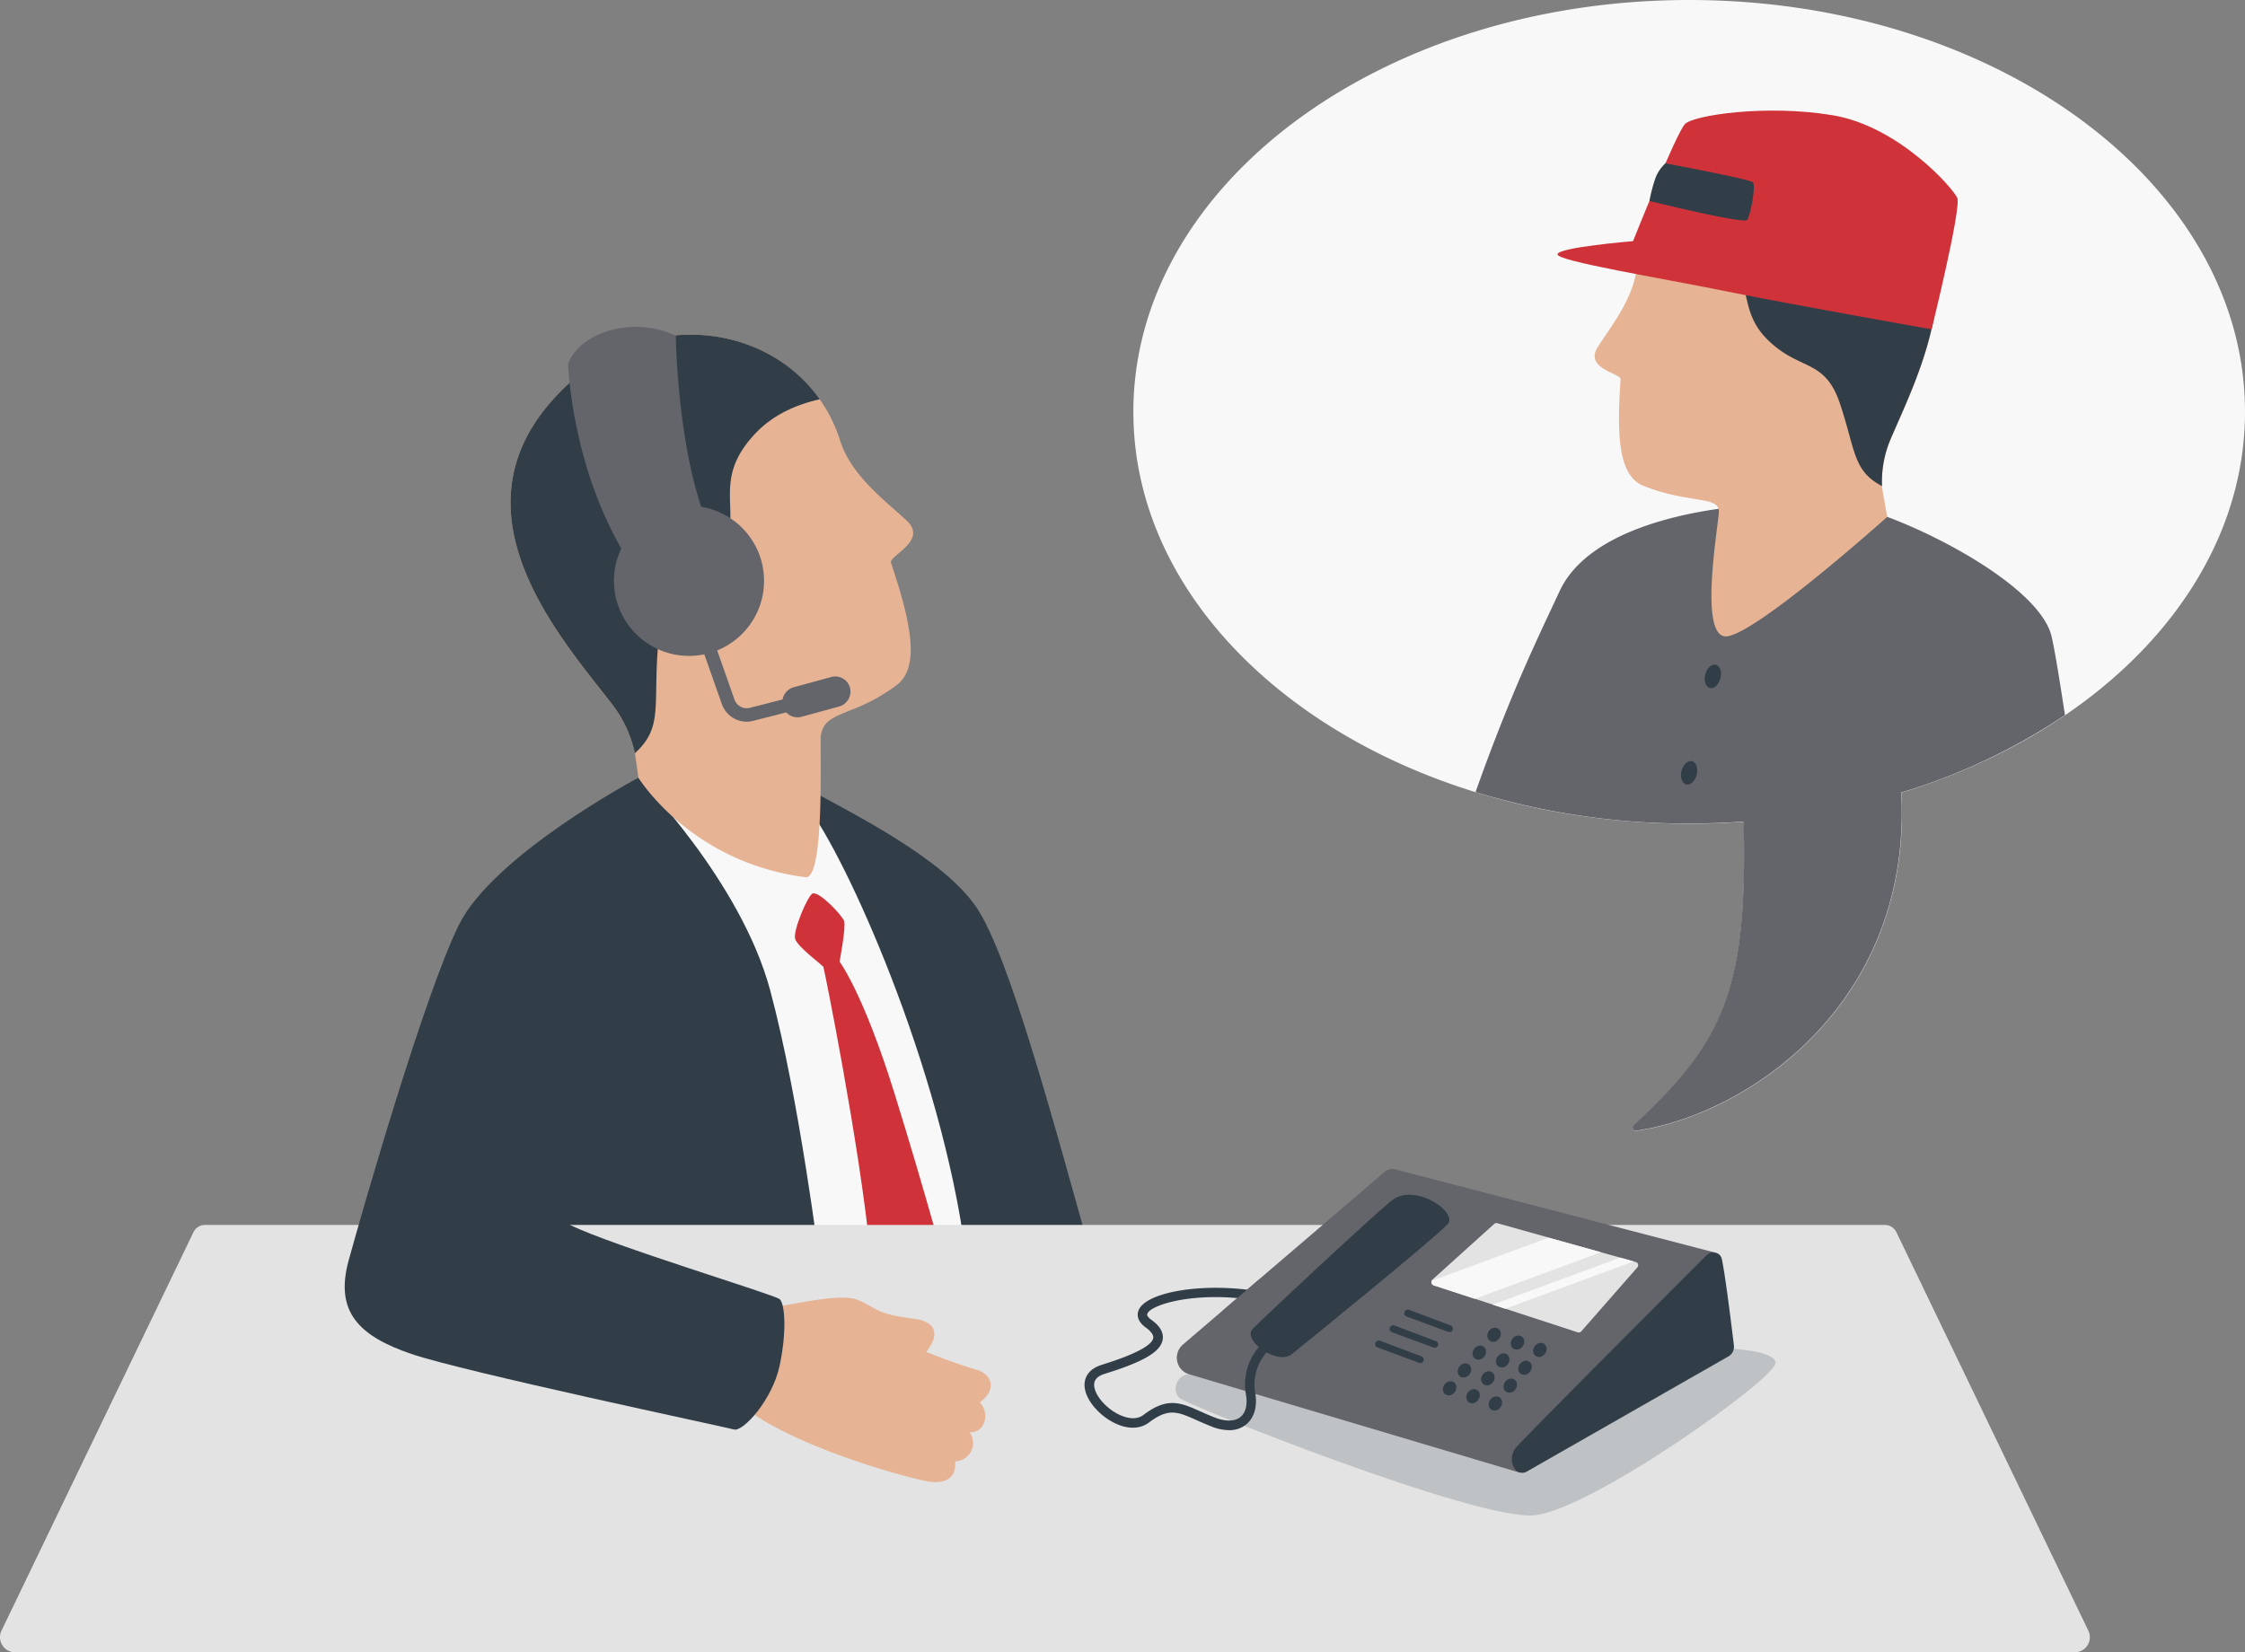 <svg id="Layer_1" data-name="Layer 1" xmlns="http://www.w3.org/2000/svg" width="545.28" height="401.4" viewBox="0 0 545.28 401.4"><rect x="0" y="0" width="545.28" height="401.4" fill="#808080" stroke="none"/><defs><style>.cls-1,.cls-7{fill:#313e48;}.cls-2{fill:#f8f8f8;}.cls-3{fill:#cf3339;}.cls-4{fill:#e6b394;}.cls-5{fill:#63656a;}.cls-6{fill:#e3e3e3;}.cls-7{opacity:0.2;isolation:isolate;}</style></defs><path class="cls-1" d="M255.28,270.15c13.45,7.27,33.48,17.43,41.58,28.82s18.94,52.15,29.5,89.88-49.4-.68-49.4-.68L249.38,285Z" transform="translate(-60.01 -79)"/><path class="cls-2" d="M215.07,267.92l-4.53,32.28L243.61,375l4,13s52.83,40.76,46.93-4.53S265.29,286.61,256,274.81,215.07,267.92,215.07,267.92Z" transform="translate(-60.01 -79)"/><path class="cls-3" d="M257.42,296.05c1.76-.43,7.06,5.3,7.6,6.65s-1.09,9.92-1.09,9.92,5.7,7.46,13.31,31.91,13.18,45.23,13.18,45.23S274,410,271.4,383.51,260.2,314.34,260,313.9s-6.22-4.79-6.85-6.79S256.32,296.31,257.42,296.05Z" transform="translate(-60.01 -79)"/><path class="cls-1" d="M215.07,267.92s24.84,25,32,51.63,12.08,66.84,12.08,66.84l-79.32,5.35L184,307.89Z" transform="translate(-60.01 -79)"/><path class="cls-4" d="M215.07,267.92s-.67-4.82-.84-5.92a29.75,29.75,0,0,0-5.42-11.71c-11.84-15.44-38.94-45.1-15.6-72.9s62-19.38,70.85,8.63c2.7,8.55,11,14.62,16.2,19.48s-4.4,8.53-3.84,10.2c4.55,13.66,7.38,25.24,1.35,29.75-10.59,7.92-17.4,6-18.39,12.23-.29,1.81,1.1,35-3.7,34.42C227.68,288.56,215.07,267.92,215.07,267.92Z" transform="translate(-60.01 -79)"/><path class="cls-1" d="M259.12,176c-5.47,1.22-11.27,3.65-15.66,8.32-11.47,12.17-2,19.35-8.82,30.8-6.44,10.8-14,8.77-14.92,22.3s1.13,18.52-5.5,24.56a29.7,29.7,0,0,0-5.41-11.72c-11.84-15.44-38.94-45.1-15.6-72.9C213.47,153.26,245.31,156.44,259.12,176Z" transform="translate(-60.01 -79)"/><path class="cls-5" d="M250.14,250.47h0a3.68,3.68,0,0,0,4.45,2.69h0l9.14-2.5a3.77,3.77,0,0,0,2.74-4.53h0a3.69,3.69,0,0,0-4.45-2.69H262l-9.15,2.5A3.77,3.77,0,0,0,250.14,250.47Z" transform="translate(-60.01 -79)"/><path class="cls-5" d="M240.74,254.29a6.5,6.5,0,0,0,2.24-.18l15.66-4a1.63,1.63,0,0,0-.81-3.16l-15.66,4a3.14,3.14,0,0,1-3.76-2l-9.3-26.41a1.63,1.63,0,1,0-3.08,1.08L235.32,250A6.41,6.41,0,0,0,240.74,254.29Z" transform="translate(-60.01 -79)"/><path class="cls-5" d="M232.76,208.39c-8.31-18.12-8.6-47.84-8.6-47.84a22.92,22.92,0,0,0-15.8-1.33C199.6,161.66,198,167.4,198,167.4s.78,26.78,15.48,49S232.76,208.39,232.76,208.39Z" transform="translate(-60.01 -79)"/><circle class="cls-5" cx="167.35" cy="141.11" r="18.23"/><path class="cls-2" d="M605.29,179.05c0-55.26-60.46-100.05-135-100.05s-135,44.8-135,100.05,60.46,100.05,135,100.05q6.72,0,13.27-.48h0c1,40.95-4.94,53.55-26.73,73.75a.78.78,0,0,0,0,1.1.76.76,0,0,0,.68.24c26.64-3.84,67-30.6,64.34-82.15h0C570.79,256.55,605.29,220.79,605.29,179.05Z" transform="translate(-60.01 -79)"/><path class="cls-5" d="M558.31,233.61c-2.53-10.72-24.61-23.33-39.91-29.05l-30.59-2.93s-39.77,1.07-49,21c-5,10.77-11.69,24.24-20.41,48.79a176.13,176.13,0,0,0,51.84,7.64q6.72,0,13.27-.48h0c1,40.95-4.94,53.55-26.73,73.75a.78.78,0,0,0,0,1.1.76.76,0,0,0,.68.24c26.64-3.84,67-30.6,64.34-82.15h0a147.91,147.91,0,0,0,39.76-18.8C560.25,244.13,559.07,236.83,558.31,233.61Z" transform="translate(-60.01 -79)"/><path class="cls-6" d="M563.92,480.4H63.67a3.67,3.67,0,0,1-3.3-5.26L107,378.34a3.11,3.11,0,0,1,2.81-1.76h408a3.11,3.11,0,0,1,2.81,1.76l46.62,96.8a3.67,3.67,0,0,1-1.71,4.9A3.82,3.82,0,0,1,563.92,480.4Z" transform="translate(-60.01 -79)"/><path class="cls-7" d="M348.82,412.84c-3,.07-4.3,4-2.32,5.79s72.32,29.88,86.23,28.48,58.93-33.46,58.55-37.07-15.52-3.6-15.52-3.6Z" transform="translate(-60.01 -79)"/><path class="cls-4" d="M248.49,396.3c2.49.18,15.13-3.38,19.84-1.51s4,3.38,13.39,4.53,3.25,8.1,3.25,8.1,7,2.85,12.29,4.35c3.47,1,5.16,4.72.71,7.92,2.22,2,1.87,7.28-2.45,7.28A4.44,4.44,0,0,1,292,434c.32,4.35-2.67,5.31-5.9,5s-34.27-8.35-46.81-19.3S248.49,396.3,248.49,396.3Z" transform="translate(-60.01 -79)"/><path class="cls-5" d="M429.12,436.75l-80.3-23.9a4.17,4.17,0,0,1-2.8-5.19,4.13,4.13,0,0,1,1.28-2l49.11-42.05a2.71,2.71,0,0,1,2.37-.56l77.71,20.22s-.81,2.83-1,4l-1.42,12.21Z" transform="translate(-60.01 -79)"/><path class="cls-1" d="M411.66,376.35c2.55-2.81-8.11-10.3-13.8-5.57s-30.8,28.18-33.55,31,6,9,9.47,6.19S408.52,379.82,411.66,376.35Z" transform="translate(-60.01 -79)"/><path class="cls-1" d="M478.25,385c.9,4.39,2.36,16.32,2.9,20.86a2.68,2.68,0,0,1-1.34,2.66l-49,28a2.22,2.22,0,0,1-3-.84,2,2,0,0,1-.13-.25,4.39,4.39,0,0,1,.5-4.71c2.15-2.52,36.38-36.86,46.38-46.82a2.24,2.24,0,0,1,3.16,0A2.3,2.3,0,0,1,478.25,385Z" transform="translate(-60.01 -79)"/><path class="cls-6" d="M457.22,385.56l-33.52-9.4a.82.82,0,0,0-.78.18l-15,13.53a.82.82,0,0,0,0,1.17.77.77,0,0,0,.34.22l34.94,11.4a.82.82,0,0,0,.89-.24l13.6-15.52a.83.83,0,0,0-.07-1.17A.87.87,0,0,0,457.22,385.56Z" transform="translate(-60.01 -79)"/><path class="cls-1" d="M412.35,401l-10.08-3.8a.87.87,0,0,0-.82.13l-.06.06a.83.83,0,0,0,.23,1.43l10.15,3.74a.82.82,0,0,0,.88-.2h0a.82.82,0,0,0,0-1.17A.7.7,0,0,0,412.35,401Z" transform="translate(-60.01 -79)"/><path class="cls-1" d="M408.78,404.82,398.69,401a.82.82,0,0,0-.81.13l-.07.05a.85.85,0,0,0-.13,1.18,1,1,0,0,0,.36.26l10.15,3.74a.82.82,0,0,0,.88-.2h0a.83.83,0,0,0,0-1.18A.84.84,0,0,0,408.78,404.82Z" transform="translate(-60.01 -79)"/><path class="cls-1" d="M405.28,408.51l-10.08-3.8a.86.86,0,0,0-.82.13l-.07.06a.83.83,0,0,0-.12,1.17.78.78,0,0,0,.36.26l10.15,3.74a.82.82,0,0,0,.87-.19h0a.84.84,0,0,0,0-1.18A.91.91,0,0,0,405.28,408.51Z" transform="translate(-60.01 -79)"/><path class="cls-2" d="M448.84,383.21l-30.62,11.32-10-3.27a.83.83,0,0,1-.51-1l0-.07,28.41-10.51Z" transform="translate(-60.01 -79)"/><path class="cls-2" d="M456.8,385.44l-31.19,11.5-3.06-1,31-11.42Z" transform="translate(-60.01 -79)"/><ellipse class="cls-1" cx="428.59" cy="405.13" rx="1.8" ry="1.55" transform="translate(-211.65 431.73) rotate(-53.7)"/><ellipse class="cls-1" cx="422.89" cy="403.23" rx="1.8" ry="1.55" transform="translate(-212.44 426.36) rotate(-53.7)"/><ellipse class="cls-1" cx="424.99" cy="409.47" rx="1.8" ry="1.55" transform="translate(-216.62 430.6) rotate(-53.7)"/><ellipse class="cls-1" cx="419.29" cy="407.57" rx="1.8" ry="1.55" transform="translate(-217.4 425.23) rotate(-53.7)"/><ellipse class="cls-1" cx="421.39" cy="413.81" rx="1.8" ry="1.55" transform="translate(-221.58 429.47) rotate(-53.7)"/><ellipse class="cls-1" cx="415.7" cy="411.9" rx="1.8" ry="1.55" transform="translate(-222.37 424.1) rotate(-53.7)"/><ellipse class="cls-1" cx="417.79" cy="418.15" rx="1.8" ry="1.55" transform="translate(-226.55 428.34) rotate(-53.7)"/><ellipse class="cls-1" cx="434.02" cy="406.91" rx="1.8" ry="1.55" transform="translate(-210.87 436.83) rotate(-53.7)"/><ellipse class="cls-1" cx="430.42" cy="411.25" rx="1.8" ry="1.55" transform="translate(-215.84 435.7) rotate(-53.7)"/><ellipse class="cls-1" cx="426.82" cy="415.59" rx="1.8" ry="1.55" transform="translate(-220.8 434.57) rotate(-53.7)"/><ellipse class="cls-1" cx="423.22" cy="419.93" rx="1.8" ry="1.55" transform="translate(-225.77 433.44) rotate(-53.7)"/><ellipse class="cls-1" cx="412.1" cy="416.24" rx="1.8" ry="1.55" transform="translate(-227.33 422.97) rotate(-53.7)"/><path class="cls-1" d="M358.49,426.44a12.12,12.12,0,0,1-4.48-1c-1.25-.5-2.38-1-3.37-1.44-4.66-2.08-6.8-3-11.56.57-2.35,1.78-5.67,1.68-9.12-.27s-6.88-5.9-6.5-9.4c.12-1.18.82-3.3,4.12-4.33,8-2.49,12.23-4.69,12.53-6.53.15-.91-.91-1.89-1.82-2.55-2.31-1.68-2.07-3.35-1.73-4.19,1.77-4.36,15-6.65,27.72-4.81l-.33,2.26c-13.77-2-24.34,1.12-25.27,3.4-.2.5.41,1.08,1,1.48,2.09,1.51,3,3.12,2.73,4.78-.49,3-4.57,5.38-14.11,8.35-1.56.48-2.41,1.28-2.52,2.37-.23,2.15,2.16,5.36,5.34,7.16,1.24.7,4.37,2.15,6.62.44,5.84-4.42,9-3,13.88-.83,1,.45,2.07.92,3.27,1.4,2.71,1.07,4.95,1.05,6.32,0s1.82-3,1.45-5.36a14,14,0,0,1,5.12-13.63l1.35,1.85a11.7,11.7,0,0,0-4.21,11.42c.51,3.2-.32,5.94-2.28,7.51A6.43,6.43,0,0,1,358.49,426.44Z" transform="translate(-60.01 -79)"/><path class="cls-5" d="M369.12,392.57c.88,1.75-.17,3.7-1.71,4.66a9,9,0,0,1-5.22,1.08,24.38,24.38,0,0,1-5.31-.83l9.2-7.87A8.07,8.07,0,0,1,369.12,392.57Z" transform="translate(-60.01 -79)"/><ellipse class="cls-1" cx="476.02" cy="243.31" rx="2.91" ry="1.9" transform="translate(61.63 564.56) rotate(-75.55)"/><ellipse class="cls-1" cx="470.25" cy="266.73" rx="2.91" ry="1.9" transform="translate(34.63 576.56) rotate(-75.55)"/><path class="cls-4" d="M518.4,204.56s-1.2-6.49-1.29-7.48a26.36,26.36,0,0,1,2.06-11.22c6.72-15.84,23.37-47.23-2.75-65.87s-57.41-2.88-58.77,23.06c-.42,7.91-6.17,14.93-9.56,20.25s5.65,6.33,5.54,7.88c-.88,12.71-.74,23.25,5.42,25.78,10.82,4.44,18.68,2.42,18.45,6.41s-4.66,29,1.27,30.2S518.4,204.56,518.4,204.56Z" transform="translate(-60.01 -79)"/><path class="cls-1" d="M459.67,133.39a26.84,26.84,0,0,1,15.26,3.66c12.51,7.9,6,16.13,14.36,24.43,7.9,7.82,13.95,4.41,17.7,15.79s3.12,16.12,10.14,19.82a26.36,26.36,0,0,1,2-11.23c6.73-15.84,23.38-47.23-2.75-65.87C493.73,103.81,467.17,113.56,459.67,133.39Z" transform="translate(-60.01 -79)"/><path class="cls-3" d="M529.17,159s-34-6-49.87-9.23-41.1-7.32-41-9,18.35-3.19,18.35-3.19,10.51-26.34,12.64-28.47,19.69-4.79,35.78-2.13,29.27,17.7,30.33,20.09S529.17,159,529.17,159Z" transform="translate(-60.01 -79)"/><path class="cls-1" d="M464.52,118.67a9.56,9.56,0,0,0-2.4,3.52,37.93,37.93,0,0,0-1.48,5.63s23.07,5.72,23.78,4.58,2.2-8.36,1.28-9.14S464.52,118.67,464.52,118.67Z" transform="translate(-60.01 -79)"/><path class="cls-1" d="M215.07,267.92s-35.24,18.74-43.64,35.84-23.32,69-26.74,81.46,2.49,18.35,15.24,22.7,76.18,17.73,78.36,18.35,9.31-7.15,11.09-15.54,1.26-15,0-16.12-40.5-12.91-50.83-18,8.85-51.9,8.85-51.9Z" transform="translate(-60.01 -79)"/></svg>